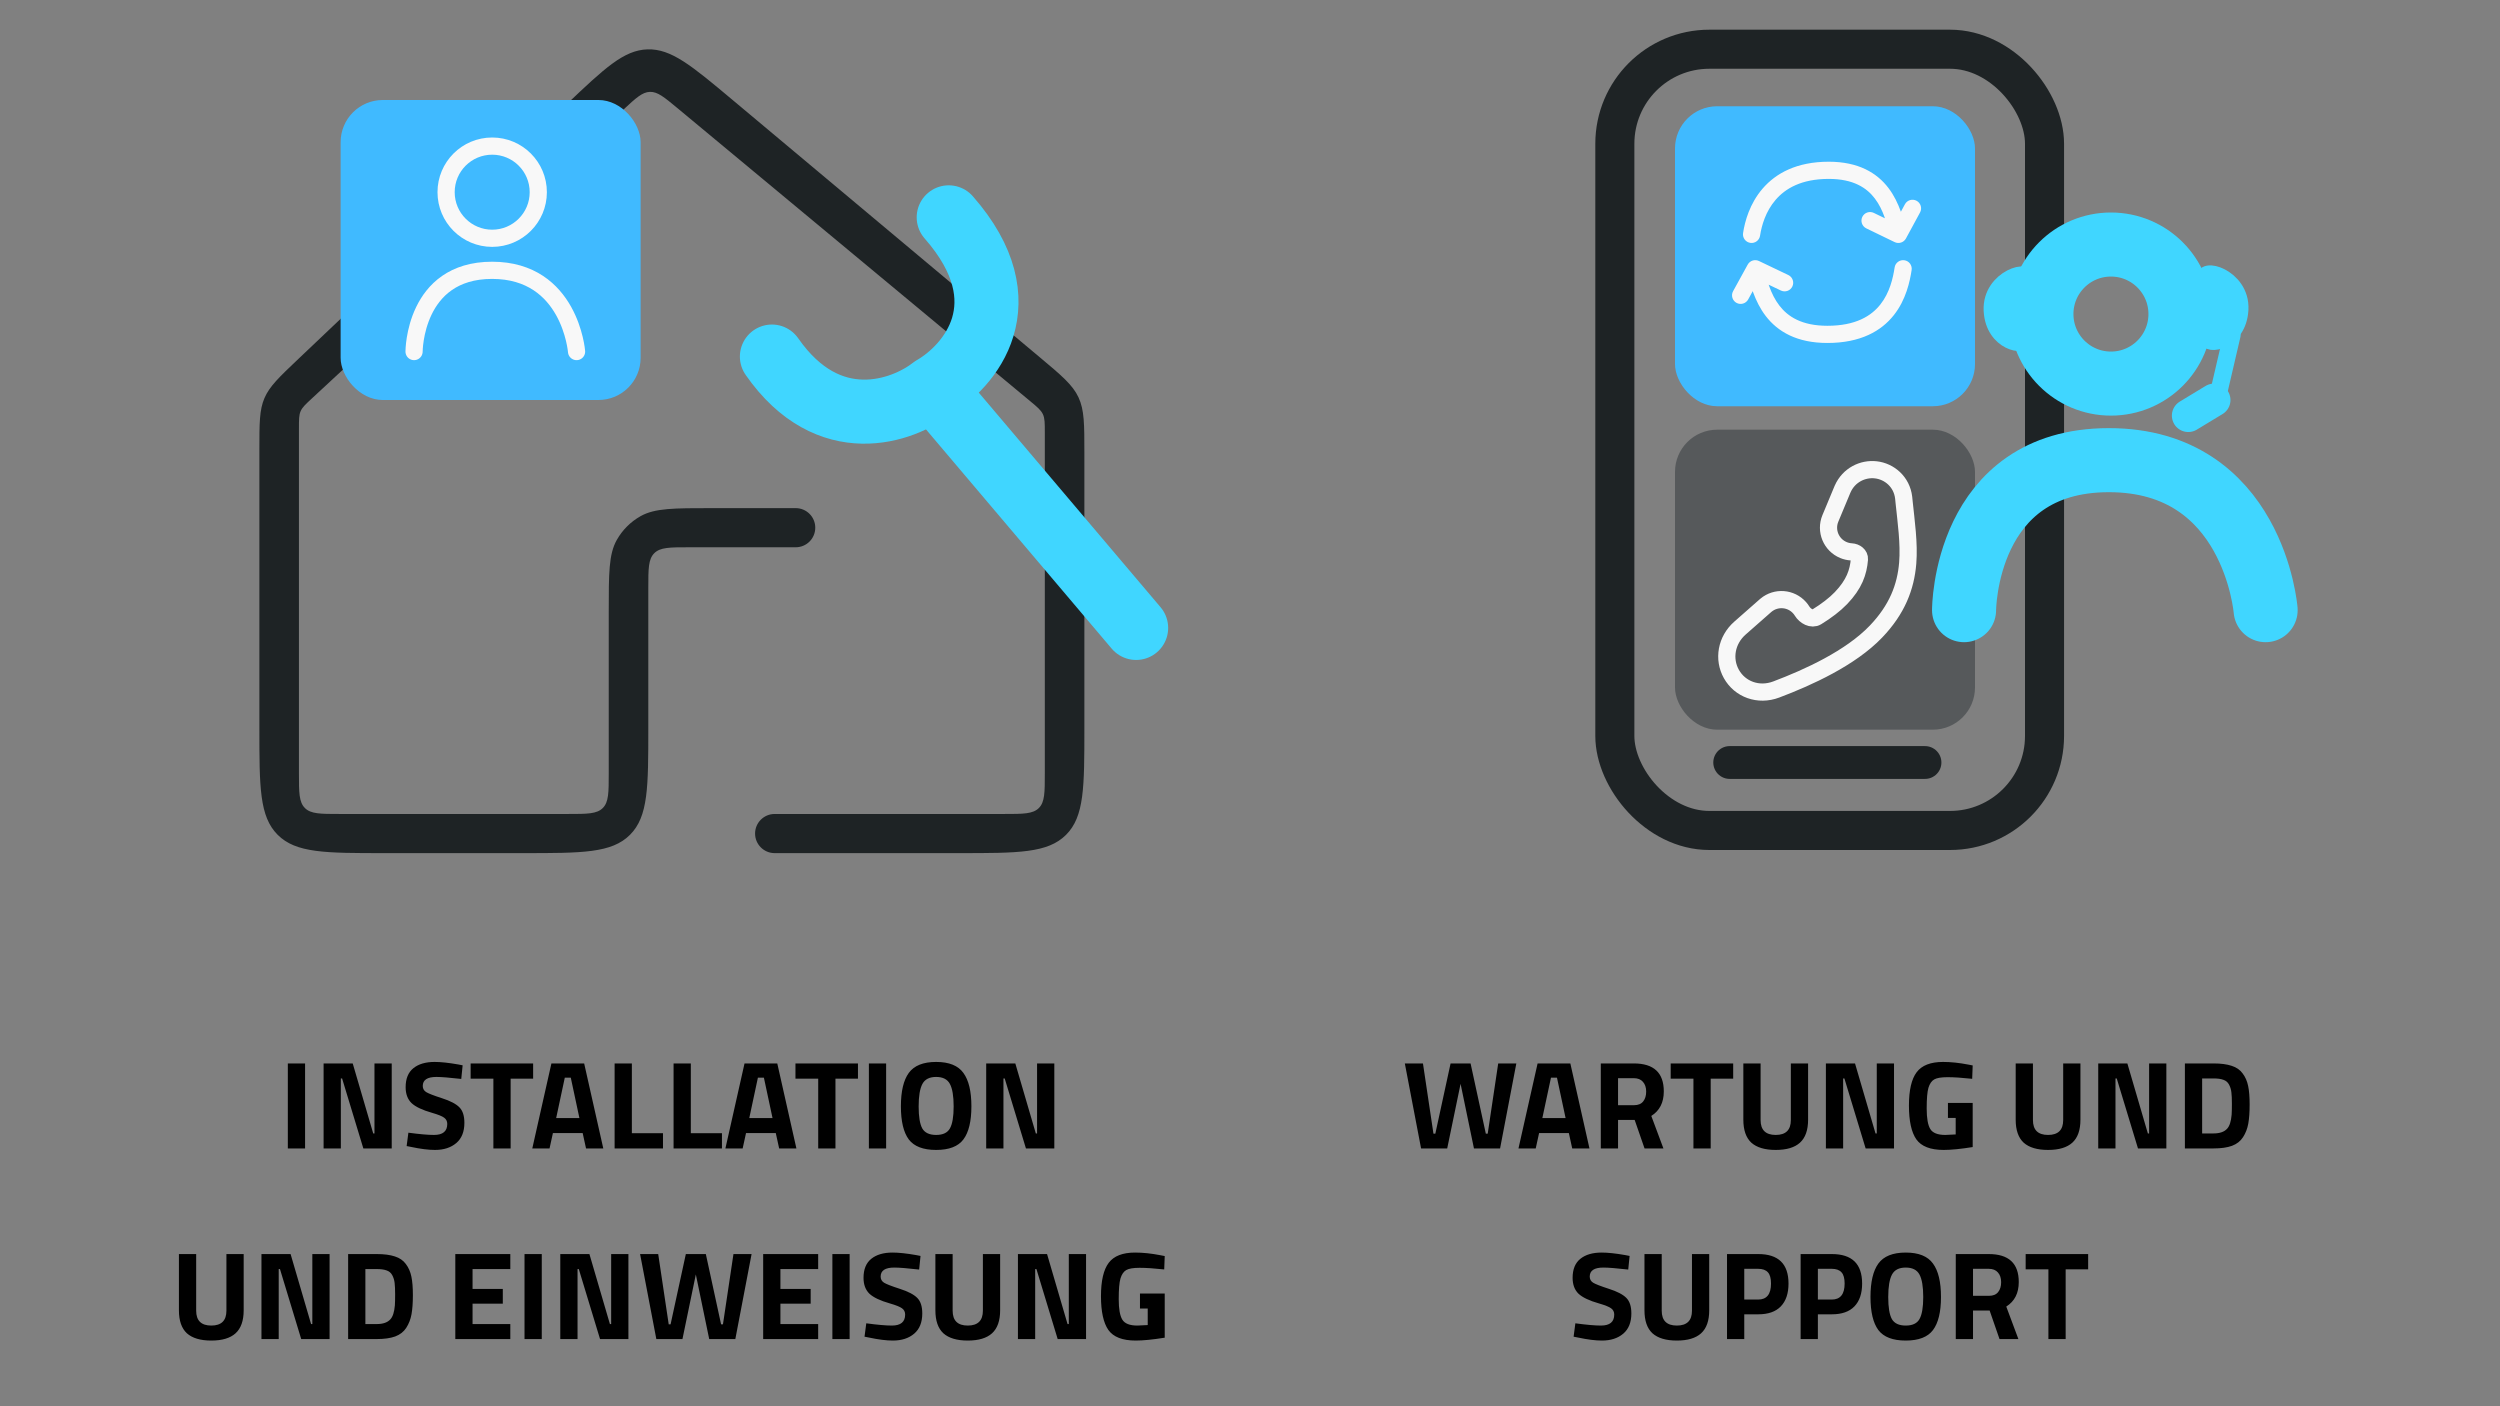 <svg width="1600" height="900" viewBox="0 0 1600 900" fill="none" xmlns="http://www.w3.org/2000/svg">
<rect x="0" y="0" width="1600" height="900" fill="#808080" stroke="none"/>
<path d="M665.371 228.584C679.45 240.378 686.49 246.274 690.245 254.318C694 262.361 694 271.545 694 289.911V466C694 503.712 694 522.569 682.284 534.284C670.569 546 651.712 546 614 546H495.78C488.86 546 483.251 540.391 483.251 533.471V533.471C483.251 526.552 488.86 520.942 495.78 520.942H642.678C654.935 520.942 661.063 520.942 664.871 517.135C668.679 513.327 668.679 507.199 668.679 494.942V276.721C668.679 270.721 668.679 267.721 667.447 265.097C666.215 262.472 663.908 260.555 659.292 256.721L433.416 69.085C425.054 62.139 420.873 58.665 415.978 58.799C411.084 58.932 407.098 62.627 399.126 70.019L199.645 254.962C195.544 258.764 193.493 260.665 192.407 263.152C191.322 265.639 191.322 268.436 191.322 274.028V494.942C191.322 507.199 191.322 513.327 195.129 517.135C198.937 520.942 205.065 520.942 217.322 520.942H363.593C375.849 520.942 381.978 520.942 385.785 517.135C389.593 513.327 389.593 507.199 389.593 494.942V391.289C389.593 366.912 389.593 354.723 394.728 345.592C398.32 339.204 403.598 333.926 409.986 330.334C419.117 325.199 431.306 325.199 455.683 325.199H509.245C516.164 325.199 521.774 330.808 521.774 337.728V337.728C521.774 344.647 516.164 350.257 509.245 350.257H440.914C428.658 350.257 422.529 350.257 418.722 354.064C414.914 357.872 414.914 364 414.914 376.257V466C414.914 503.712 414.914 522.569 403.199 534.284C391.483 546 372.627 546 334.914 546H246C208.288 546 189.431 546 177.716 534.284C166 522.569 166 503.712 166 466V287.767C166 270.829 166 262.359 169.247 254.8C172.494 247.241 178.636 241.41 190.921 229.748L362.222 67.127C386.843 43.753 399.154 32.066 414.394 31.593C429.633 31.119 442.646 42.019 468.672 63.819L665.371 228.584Z" fill="#1E2325"/>
<path d="M727.125 401.874L596.998 248.255M596.998 248.255C577.82 263.32 530.376 280.4 494.023 228.202M596.998 248.255C620.484 234.767 655.4 194.052 607.179 139.101" stroke="#40D6FF" stroke-width="41" stroke-linecap="round"/>
<rect x="218" y="64" width="192" height="192" rx="27" fill="#40BAFF"/>
<path d="M265 225C265 225 265 173 314.944 173C364.887 173 369 225 369 225" stroke="#F8F8F8" stroke-width="11" stroke-linecap="round"/>
<circle cx="315" cy="123" r="29.5" stroke="#F8F8F8" stroke-width="11"/>
<rect x="1072" y="68" width="192" height="192" rx="27" fill="#40BAFF"/>
<rect x="1033.5" y="31.5" width="275" height="500" rx="60.5" stroke="#1E2325" stroke-width="25"/>
<path d="M1107 488L1232 488" stroke="#1E2325" stroke-width="21" stroke-linecap="round"/>
<circle cx="1351" cy="201" r="44.5" stroke="#40D6FF" stroke-width="41"/>
<rect x="1072" y="275" width="192" height="192" rx="27" fill="#56595B"/>
<path d="M1223.44 172.833C1223.9 169.83 1221.84 167.023 1218.83 166.563C1215.83 166.104 1213.02 168.165 1212.56 171.167L1218 172L1223.44 172.833ZM1123.35 172L1125.72 167.037C1123.09 165.78 1119.94 166.795 1118.53 169.351L1123.35 172ZM1139.78 185.94C1142.52 187.25 1145.8 186.089 1147.11 183.348C1148.42 180.607 1147.26 177.324 1144.52 176.015L1142.15 180.977L1139.78 185.94ZM1109.18 186.361C1107.72 189.022 1108.69 192.367 1111.35 193.83C1114.01 195.293 1117.36 194.321 1118.82 191.659L1114 189.01L1109.18 186.361ZM1218 172L1212.56 171.167C1211.52 178 1209.42 187.308 1203.42 194.879C1197.66 202.155 1187.74 208.5 1169.53 208.5V214V219.5C1190.72 219.5 1203.96 211.905 1212.04 201.711C1219.88 191.813 1222.32 180.121 1223.44 172.833L1218 172ZM1169.53 214V208.5C1153.13 208.5 1144.23 202.636 1138.79 195.555C1133.04 188.074 1130.7 178.716 1128.69 170.664L1123.35 172L1118.02 173.336C1119.94 181.034 1122.71 192.676 1130.07 202.257C1137.74 212.239 1149.96 219.5 1169.53 219.5V214ZM1123.35 172L1120.98 176.963L1139.78 185.94L1142.15 180.977L1144.52 176.015L1125.72 167.037L1123.35 172ZM1123.35 172L1118.53 169.351L1109.18 186.361L1114 189.01L1118.82 191.659L1128.17 174.649L1123.35 172Z" fill="#F8F8F8"/>
<path d="M1115.56 149.179C1115.11 152.183 1117.18 154.985 1120.18 155.438C1123.18 155.892 1125.99 153.824 1126.44 150.821L1121 150L1115.56 149.179ZM1214.97 150L1212.57 154.949C1215.22 156.232 1218.41 155.206 1219.81 152.619L1214.97 150ZM1199.23 136.256C1196.5 134.931 1193.21 136.072 1191.88 138.806C1190.56 141.539 1191.7 144.829 1194.43 146.154L1196.83 141.205L1199.23 136.256ZM1228.84 135.955C1230.28 133.284 1229.29 129.946 1226.62 128.499C1223.95 127.053 1220.61 128.045 1219.16 130.716L1224 133.335L1228.84 135.955ZM1121 150L1126.44 150.821C1127.4 144.451 1129.98 135.338 1136.39 127.9C1142.6 120.677 1152.86 114.5 1170.4 114.5V109V103.5C1149.89 103.5 1136.5 110.906 1128.05 120.725C1119.78 130.329 1116.69 141.715 1115.56 149.179L1121 150ZM1170.4 109V114.5C1186.15 114.5 1194.68 120.178 1199.9 127.043C1205.43 134.314 1207.69 143.427 1209.63 151.317L1214.97 150L1220.31 148.683C1218.45 141.143 1215.78 129.756 1208.66 120.384C1201.22 110.607 1189.36 103.5 1170.4 103.5V109ZM1214.97 150L1217.37 145.051L1199.23 136.256L1196.83 141.205L1194.43 146.154L1212.57 154.949L1214.97 150ZM1214.97 150L1219.81 152.619L1228.84 135.955L1224 133.335L1219.16 130.716L1210.14 147.381L1214.97 150Z" fill="#F8F8F8"/>
<path d="M1433.5 198C1434.5 177 1407.5 170 1411.5 179.5C1415.5 189 1415.5 197.75 1415.5 197.75C1415.5 197.75 1415.5 210.5 1413.5 216C1411.5 221.5 1432.5 219 1433.5 198Z" fill="#40D6FF" stroke="#40D6FF" stroke-width="11" stroke-linecap="round"/>
<path d="M1275.03 198.664C1274.03 177.664 1301.03 170.664 1297.03 180.164C1293.03 189.664 1293.03 198.414 1293.03 198.414C1293.03 198.414 1293.03 211.164 1295.03 216.664C1297.03 222.164 1276.03 219.664 1275.03 198.664Z" fill="#40D6FF" stroke="#40D6FF" stroke-width="11" stroke-linecap="round"/>
<path d="M1428.5 214.5L1419 255.289L1405.5 264.5" stroke="#40D6FF" stroke-width="11" stroke-linecap="round"/>
<path d="M1400.5 266L1417 256" stroke="#40D6FF" stroke-width="21" stroke-linecap="round"/>
<path d="M1257 390.5C1257 390.5 1257 294.5 1349.68 294.5C1442.37 294.5 1450 390.5 1450 390.5" stroke="#40D6FF" stroke-width="41" stroke-linecap="round"/>
<path d="M1179.29 312.963C1183.24 304.022 1192.17 299.744 1200.51 300.688C1209.11 301.66 1217.16 308.259 1218.35 318.549L1218.4 319.043L1218.64 321.46C1219.89 333.676 1221.97 347.736 1220.93 360.466C1219.67 375.662 1214.18 390.069 1200.6 404.236C1184.31 421.239 1157.2 433.569 1136.77 441.284C1125.37 445.592 1113.57 441.15 1108.08 431.35C1102.74 421.818 1104.77 409.732 1113.61 401.955L1129.91 387.612L1130.22 387.352C1136.65 381.979 1146.22 382.685 1151.79 389.011C1152.38 389.681 1152.9 390.387 1153.35 391.122C1155.32 394.306 1159.56 396.752 1162.74 394.785C1168.88 390.989 1174.21 386.966 1178.22 382.787C1186.71 373.926 1189.34 366.26 1190.03 357.921V357.921C1190.25 355.254 1187.6 353.343 1184.93 353.202C1183.21 353.11 1181.47 352.728 1179.79 352.027C1171.89 348.733 1168.15 339.657 1171.45 331.756L1179.1 313.392L1179.29 312.963Z" stroke="#F8F8F8" stroke-width="11" stroke-linecap="round"/>
<path d="M184.209 735V680.6H195.249V735H184.209ZM207.1 735V680.6H225.74L238.86 725.4H239.66V680.6H250.7V735H232.54L218.94 690.2H218.14V735H207.1ZM279.288 689.24C273.475 689.24 270.568 691.16 270.568 695C270.568 696.707 271.288 698.013 272.728 698.92C274.168 699.827 277.528 701.133 282.808 702.84C288.142 704.547 291.875 706.493 294.008 708.68C296.142 710.813 297.208 714.12 297.208 718.6C297.208 724.307 295.475 728.627 292.008 731.56C288.542 734.493 284.008 735.96 278.408 735.96C274.248 735.96 269.155 735.32 263.128 734.04L260.248 733.48L261.368 724.92C268.515 725.88 273.982 726.36 277.768 726.36C283.422 726.36 286.248 724.013 286.248 719.32C286.248 717.613 285.582 716.28 284.248 715.32C282.968 714.36 280.382 713.32 276.488 712.2C270.302 710.44 265.928 708.36 263.368 705.96C260.862 703.507 259.608 700.12 259.608 695.8C259.608 690.36 261.262 686.307 264.568 683.64C267.875 680.973 272.408 679.64 278.168 679.64C282.115 679.64 287.128 680.173 293.208 681.24L296.088 681.8L295.208 690.52C287.688 689.667 282.382 689.24 279.288 689.24ZM301.204 690.36V680.6H341.204V690.36H326.804V735H315.764V690.36H301.204ZM340.665 735L352.905 680.6H373.865L386.105 735H375.065L372.905 725.16H353.865L351.705 735H340.665ZM361.465 689.72L355.945 715.56H370.825L365.305 689.72H361.465ZM424.31 735H393.35V680.6H404.39V725.24H424.31V735ZM462.044 735H431.084V680.6H442.124V725.24H462.044V735ZM464.258 735L476.498 680.6H497.458L509.698 735H498.658L496.498 725.16H477.458L475.298 735H464.258ZM485.058 689.72L479.538 715.56H494.418L488.898 689.72H485.058ZM509.095 690.36V680.6H549.095V690.36H534.695V735H523.655V690.36H509.095ZM556.084 735V680.6H567.124V735H556.084ZM590.255 722.2C591.855 724.973 594.815 726.36 599.135 726.36C603.455 726.36 606.388 724.973 607.935 722.2C609.535 719.373 610.335 714.68 610.335 708.12C610.335 701.507 609.535 696.707 607.935 693.72C606.335 690.733 603.401 689.24 599.135 689.24C594.868 689.24 591.935 690.733 590.335 693.72C588.735 696.707 587.935 701.507 587.935 708.12C587.935 714.68 588.708 719.373 590.255 722.2ZM616.575 729.24C613.215 733.72 607.401 735.96 599.135 735.96C590.868 735.96 585.028 733.72 581.615 729.24C578.255 724.707 576.575 717.64 576.575 708.04C576.575 698.44 578.255 691.32 581.615 686.68C585.028 681.987 590.868 679.64 599.135 679.64C607.401 679.64 613.215 681.987 616.575 686.68C619.988 691.32 621.695 698.44 621.695 708.04C621.695 717.64 619.988 724.707 616.575 729.24ZM631.162 735V680.6H649.802L662.922 725.4H663.722V680.6H674.762V735H656.602L643.002 690.2H642.202V735H631.162ZM125.55 838.84C125.55 845.187 128.777 848.36 135.23 848.36C141.684 848.36 144.91 845.187 144.91 838.84V802.6H155.95V838.6C155.95 845.267 154.217 850.173 150.75 853.32C147.337 856.413 142.164 857.96 135.23 857.96C128.297 857.96 123.097 856.413 119.63 853.32C116.217 850.173 114.51 845.267 114.51 838.6V802.6H125.55V838.84ZM167.334 857V802.6H185.974L199.094 847.4H199.894V802.6H210.934V857H192.774L179.174 812.2H178.374V857H167.334ZM241.123 857H222.803V802.6H241.123C245.816 802.6 249.683 803.107 252.723 804.12C255.763 805.08 258.109 806.707 259.763 809C261.469 811.24 262.643 813.907 263.283 817C263.923 820.04 264.243 824.013 264.243 828.92C264.243 833.827 263.949 837.907 263.363 841.16C262.776 844.36 261.656 847.24 260.003 849.8C258.403 852.307 256.056 854.147 252.963 855.32C249.869 856.44 245.923 857 241.123 857ZM252.723 835.4C252.829 833.693 252.883 831.347 252.883 828.36C252.883 825.32 252.776 822.893 252.563 821.08C252.349 819.267 251.843 817.613 251.043 816.12C250.243 814.627 249.043 813.613 247.443 813.08C245.896 812.493 243.789 812.2 241.123 812.2H233.843V847.4H241.123C245.123 847.4 248.029 846.387 249.843 844.36C251.389 842.707 252.349 839.72 252.723 835.4ZM291.397 857V802.6H326.597V812.2H302.437V824.92H321.797V834.36H302.437V847.4H326.597V857H291.397ZM335.693 857V802.6H346.733V857H335.693ZM358.584 857V802.6H377.224L390.344 847.4H391.144V802.6H402.184V857H384.024L370.424 812.2H369.624V857H358.584ZM409.653 802.6H421.253L427.973 847.56H429.173L438.933 802.6H451.733L461.493 847.56H462.693L469.413 802.6H481.013L470.613 857H453.893L445.333 815.64L436.773 857H420.053L409.653 802.6ZM488.428 857V802.6H523.628V812.2H499.468V824.92H518.828V834.36H499.468V847.4H523.628V857H488.428ZM532.725 857V802.6H543.765V857H532.725ZM572.335 811.24C566.522 811.24 563.615 813.16 563.615 817C563.615 818.707 564.335 820.013 565.775 820.92C567.215 821.827 570.575 823.133 575.855 824.84C581.189 826.547 584.922 828.493 587.055 830.68C589.189 832.813 590.255 836.12 590.255 840.6C590.255 846.307 588.522 850.627 585.055 853.56C581.589 856.493 577.055 857.96 571.455 857.96C567.295 857.96 562.202 857.32 556.175 856.04L553.295 855.48L554.415 846.92C561.562 847.88 567.029 848.36 570.815 848.36C576.469 848.36 579.295 846.013 579.295 841.32C579.295 839.613 578.629 838.28 577.295 837.32C576.015 836.36 573.429 835.32 569.535 834.2C563.349 832.44 558.975 830.36 556.415 827.96C553.909 825.507 552.655 822.12 552.655 817.8C552.655 812.36 554.309 808.307 557.615 805.64C560.922 802.973 565.455 801.64 571.215 801.64C575.162 801.64 580.175 802.173 586.255 803.24L589.135 803.8L588.255 812.52C580.735 811.667 575.429 811.24 572.335 811.24ZM609.691 838.84C609.691 845.187 612.918 848.36 619.371 848.36C625.824 848.36 629.051 845.187 629.051 838.84V802.6H640.091V838.6C640.091 845.267 638.358 850.173 634.891 853.32C631.478 856.413 626.304 857.96 619.371 857.96C612.438 857.96 607.238 856.413 603.771 853.32C600.358 850.173 598.651 845.267 598.651 838.6V802.6H609.691V838.84ZM651.475 857V802.6H670.115L683.235 847.4H684.035V802.6H695.075V857H676.915L663.315 812.2H662.515V857H651.475ZM729.583 837.48V827.88H745.423V856.12C737.797 857.347 731.61 857.96 726.863 857.96C718.383 857.96 712.543 855.693 709.343 851.16C706.197 846.627 704.623 839.427 704.623 829.56C704.623 819.693 706.277 812.573 709.583 808.2C712.89 803.827 718.517 801.64 726.463 801.64C731.423 801.64 736.783 802.2 742.543 803.32L745.423 803.88L745.103 812.44C738.703 811.747 733.45 811.4 729.343 811.4C725.29 811.4 722.437 811.88 720.783 812.84C719.13 813.8 717.903 815.587 717.103 818.2C716.357 820.76 715.983 825.187 715.983 831.48C715.983 837.72 716.757 842.093 718.303 844.6C719.85 847.107 723.05 848.36 727.903 848.36L734.543 848.04V837.48H729.583Z" fill="black"/>
<path d="M899.09 680.6H910.69L917.41 725.56H918.61L928.37 680.6H941.17L950.93 725.56H952.13L958.85 680.6H970.45L960.05 735H943.33L934.77 693.64L926.21 735H909.49L899.09 680.6ZM971.821 735L984.061 680.6H1005.02L1017.26 735H1006.22L1004.06 725.16H985.021L982.861 735H971.821ZM992.621 689.72L987.101 715.56H1001.98L996.461 689.72H992.621ZM1035.55 716.76V735H1024.51V680.6H1045.63C1058.43 680.6 1064.83 686.573 1064.83 698.52C1064.83 705.613 1062.16 710.84 1056.83 714.2L1064.59 735H1052.51L1046.19 716.76H1035.55ZM1045.79 707.32C1048.4 707.32 1050.35 706.52 1051.63 704.92C1052.91 703.32 1053.55 701.213 1053.55 698.6C1053.55 695.987 1052.85 693.907 1051.47 692.36C1050.13 690.813 1048.19 690.04 1045.63 690.04H1035.55V707.32H1045.79ZM1069.24 690.36V680.6H1109.24V690.36H1094.84V735H1083.8V690.36H1069.24ZM1126.78 716.84C1126.78 723.187 1130.01 726.36 1136.46 726.36C1142.92 726.36 1146.14 723.187 1146.14 716.84V680.6H1157.18V716.6C1157.18 723.267 1155.45 728.173 1151.98 731.32C1148.57 734.413 1143.4 735.96 1136.46 735.96C1129.53 735.96 1124.33 734.413 1120.86 731.32C1117.45 728.173 1115.74 723.267 1115.74 716.6V680.6H1126.78V716.84ZM1168.57 735V680.6H1187.21L1200.33 725.4H1201.13V680.6H1212.17V735H1194.01L1180.41 690.2H1179.61V735H1168.57ZM1246.68 715.48V705.88H1262.52V734.12C1254.89 735.347 1248.7 735.96 1243.96 735.96C1235.48 735.96 1229.64 733.693 1226.44 729.16C1223.29 724.627 1221.72 717.427 1221.72 707.56C1221.72 697.693 1223.37 690.573 1226.68 686.2C1229.98 681.827 1235.61 679.64 1243.56 679.64C1248.52 679.64 1253.88 680.2 1259.64 681.32L1262.52 681.88L1262.2 690.44C1255.8 689.747 1250.54 689.4 1246.44 689.4C1242.38 689.4 1239.53 689.88 1237.88 690.84C1236.22 691.8 1235 693.587 1234.2 696.2C1233.45 698.76 1233.08 703.187 1233.08 709.48C1233.08 715.72 1233.85 720.093 1235.4 722.6C1236.94 725.107 1240.14 726.36 1245 726.36L1251.64 726.04V715.48H1246.68ZM1301.08 716.84C1301.08 723.187 1304.31 726.36 1310.76 726.36C1317.21 726.36 1320.44 723.187 1320.44 716.84V680.6H1331.48V716.6C1331.48 723.267 1329.75 728.173 1326.28 731.32C1322.87 734.413 1317.69 735.96 1310.76 735.96C1303.83 735.96 1298.63 734.413 1295.16 731.32C1291.75 728.173 1290.04 723.267 1290.04 716.6V680.6H1301.08V716.84ZM1342.87 735V680.6H1361.51L1374.63 725.4H1375.43V680.6H1386.47V735H1368.31L1354.71 690.2H1353.91V735H1342.87ZM1416.65 735H1398.33V680.6H1416.65C1421.35 680.6 1425.21 681.107 1428.25 682.12C1431.29 683.08 1433.64 684.707 1435.29 687C1437 689.24 1438.17 691.907 1438.81 695C1439.45 698.04 1439.77 702.013 1439.77 706.92C1439.77 711.827 1439.48 715.907 1438.89 719.16C1438.31 722.36 1437.19 725.24 1435.53 727.8C1433.93 730.307 1431.59 732.147 1428.49 733.32C1425.4 734.44 1421.45 735 1416.65 735ZM1428.25 713.4C1428.36 711.693 1428.41 709.347 1428.41 706.36C1428.41 703.32 1428.31 700.893 1428.09 699.08C1427.88 697.267 1427.37 695.613 1426.57 694.12C1425.77 692.627 1424.57 691.613 1422.97 691.08C1421.43 690.493 1419.32 690.2 1416.65 690.2H1409.37V725.4H1416.65C1420.65 725.4 1423.56 724.387 1425.37 722.36C1426.92 720.707 1427.88 717.72 1428.25 713.4ZM1026.15 811.24C1020.33 811.24 1017.43 813.16 1017.43 817C1017.43 818.707 1018.15 820.013 1019.59 820.92C1021.03 821.827 1024.39 823.133 1029.67 824.84C1035 826.547 1038.73 828.493 1040.87 830.68C1043 832.813 1044.07 836.12 1044.07 840.6C1044.07 846.307 1042.33 850.627 1038.87 853.56C1035.4 856.493 1030.87 857.96 1025.27 857.96C1021.11 857.96 1016.01 857.32 1009.99 856.04L1007.11 855.48L1008.23 846.92C1015.37 847.88 1020.84 848.36 1024.63 848.36C1030.28 848.36 1033.11 846.013 1033.11 841.32C1033.11 839.613 1032.44 838.28 1031.11 837.32C1029.83 836.36 1027.24 835.32 1023.35 834.2C1017.16 832.44 1012.79 830.36 1010.23 827.96C1007.72 825.507 1006.47 822.12 1006.47 817.8C1006.47 812.36 1008.12 808.307 1011.43 805.64C1014.73 802.973 1019.27 801.64 1025.03 801.64C1028.97 801.64 1033.99 802.173 1040.07 803.24L1042.95 803.8L1042.07 812.52C1034.55 811.667 1029.24 811.24 1026.15 811.24ZM1063.5 838.84C1063.5 845.187 1066.73 848.36 1073.18 848.36C1079.64 848.36 1082.86 845.187 1082.86 838.84V802.6H1093.9V838.6C1093.9 845.267 1092.17 850.173 1088.7 853.32C1085.29 856.413 1080.12 857.96 1073.18 857.96C1066.25 857.96 1061.05 856.413 1057.58 853.32C1054.17 850.173 1052.46 845.267 1052.46 838.6V802.6H1063.5V838.84ZM1125.29 841.16H1116.33V857H1105.29V802.6H1125.29C1138.19 802.6 1144.65 808.893 1144.65 821.48C1144.65 827.827 1142.99 832.707 1139.69 836.12C1136.43 839.48 1131.63 841.16 1125.29 841.16ZM1116.33 831.72H1125.21C1130.7 831.72 1133.45 828.307 1133.45 821.48C1133.45 818.12 1132.78 815.72 1131.45 814.28C1130.11 812.787 1128.03 812.04 1125.21 812.04H1116.33V831.72ZM1172.4 841.16H1163.44V857H1152.4V802.6H1172.4C1185.3 802.6 1191.76 808.893 1191.76 821.48C1191.76 827.827 1190.1 832.707 1186.8 836.12C1183.54 839.48 1178.74 841.16 1172.4 841.16ZM1163.44 831.72H1172.32C1177.81 831.72 1180.56 828.307 1180.56 821.48C1180.56 818.12 1179.89 815.72 1178.56 814.28C1177.22 812.787 1175.14 812.04 1172.32 812.04H1163.44V831.72ZM1210.79 844.2C1212.39 846.973 1215.35 848.36 1219.67 848.36C1223.99 848.36 1226.92 846.973 1228.47 844.2C1230.07 841.373 1230.87 836.68 1230.87 830.12C1230.87 823.507 1230.07 818.707 1228.47 815.72C1226.87 812.733 1223.93 811.24 1219.67 811.24C1215.4 811.24 1212.47 812.733 1210.87 815.72C1209.27 818.707 1208.47 823.507 1208.47 830.12C1208.47 836.68 1209.24 841.373 1210.79 844.2ZM1237.11 851.24C1233.75 855.72 1227.93 857.96 1219.67 857.96C1211.4 857.96 1205.56 855.72 1202.15 851.24C1198.79 846.707 1197.11 839.64 1197.11 830.04C1197.11 820.44 1198.79 813.32 1202.15 808.68C1205.56 803.987 1211.4 801.64 1219.67 801.64C1227.93 801.64 1233.75 803.987 1237.11 808.68C1240.52 813.32 1242.23 820.44 1242.23 830.04C1242.23 839.64 1240.52 846.707 1237.11 851.24ZM1262.73 838.76V857H1251.69V802.6H1272.81C1285.61 802.6 1292.01 808.573 1292.01 820.52C1292.01 827.613 1289.35 832.84 1284.01 836.2L1291.77 857H1279.69L1273.37 838.76H1262.73ZM1272.97 829.32C1275.59 829.32 1277.53 828.52 1278.81 826.92C1280.09 825.32 1280.73 823.213 1280.73 820.6C1280.73 817.987 1280.04 815.907 1278.65 814.36C1277.32 812.813 1275.37 812.04 1272.81 812.04H1262.73V829.32H1272.97ZM1296.42 812.36V802.6H1336.42V812.36H1322.02V857H1310.98V812.36H1296.42Z" fill="black"/>
</svg>
